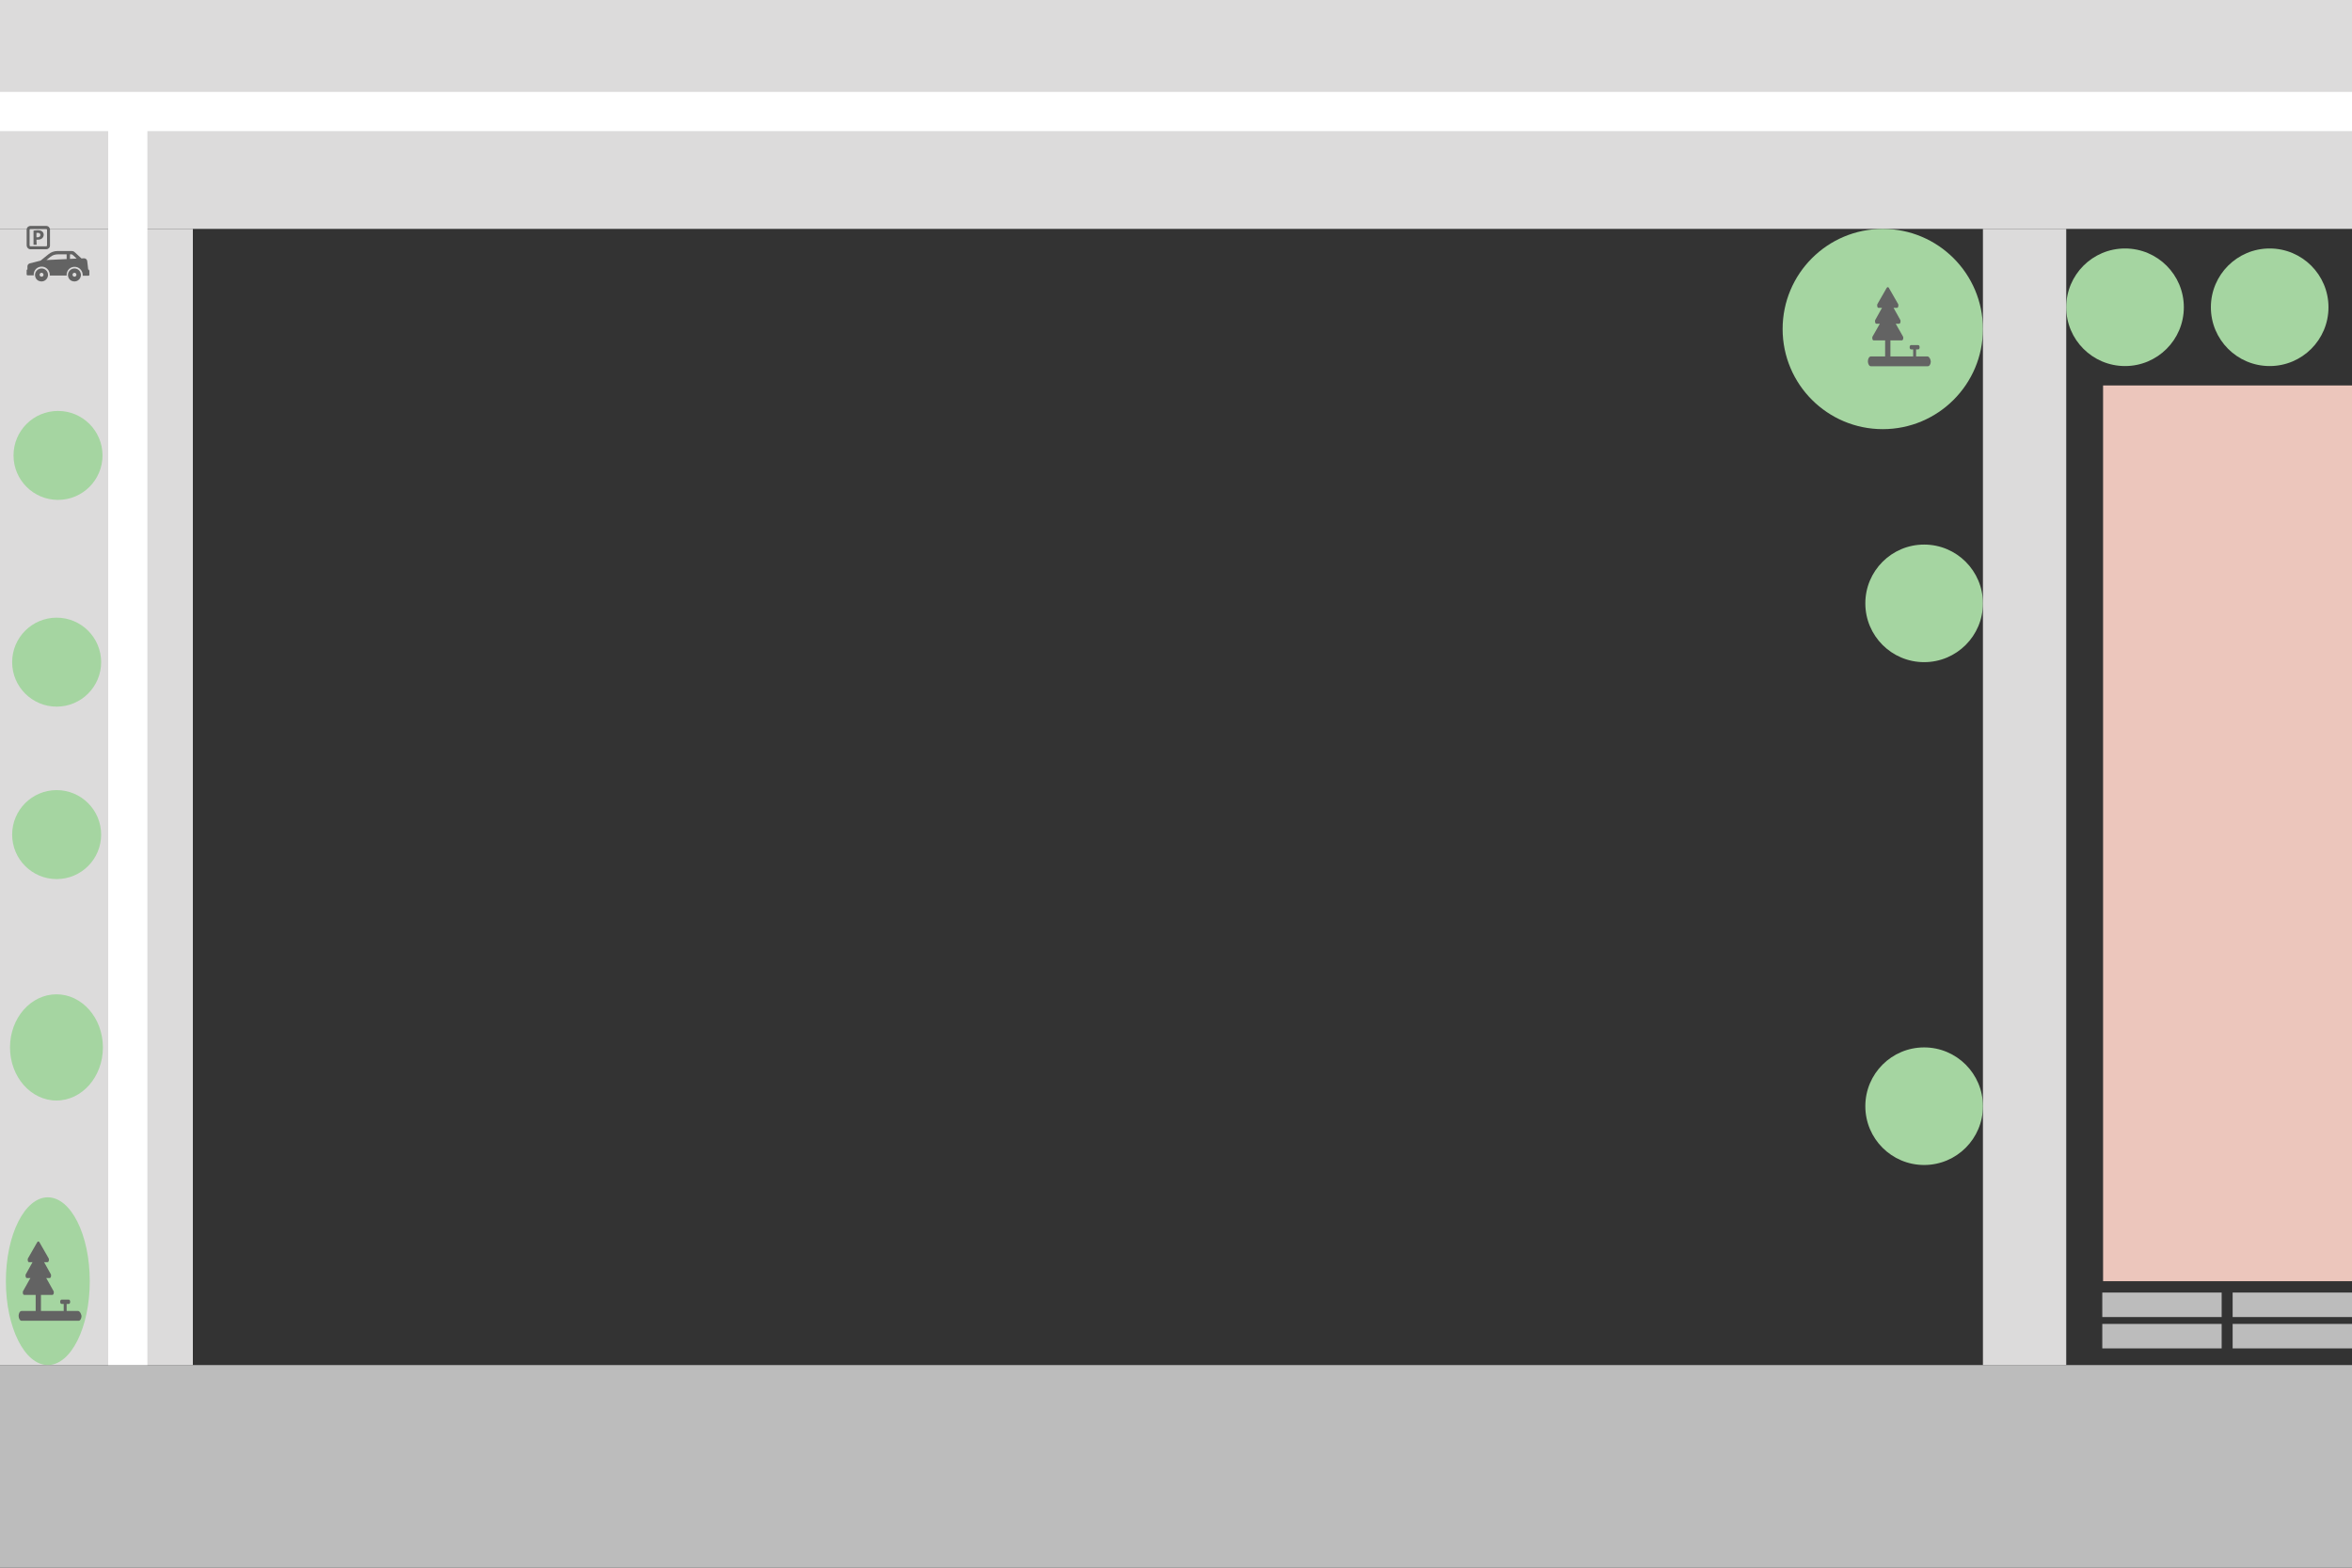 <?xml version="1.0" encoding="utf-8"?>
<!-- Generator: Adobe Illustrator 19.0.0, SVG Export Plug-In . SVG Version: 6.00 Build 0)  -->
<svg version="1.1" id="Layer_1" xmlns="http://www.w3.org/2000/svg" xmlns:xlink="http://www.w3.org/1999/xlink" x="0px" y="0px"
	 viewBox="120 -120 1200 800" style="enable-background:new 120 -120 1200 800;" xml:space="preserve">
<rect x="120" y="-120" width="1200" height="800" fill="#333333" stroke="none"/>
<style type="text/css">
	.st0{fill:#DCDBDB;}
	.st1{fill:none;stroke:#FFFFFF;stroke-width:20;}
	.st2{fill:#BCBCBC;}
	.st3{fill:#ECC6BC;}
	.st4{fill:#A5D5A1;}
	.st5{fill:#636363;}
</style>
<path class="st0" d="M1320-3.2H120v-119.9h1200V-3.2z"/>
<path class="st1" d="M1320-63.1H120"/>
<path class="st2" d="M1320,576.6V680H120V576.6H1320z"/>
<path class="st3" d="M1320,533.8h-127V76.7h127V533.8z"/>
<path class="st2" d="M1320,552.1h-60.9v-12.5h60.9V552.1z"/>
<circle class="st4" cx="1080.6" cy="47.9" r="51.1"/>
<path class="st0" d="M218.4,576.6H120V-3.2h98.4V576.6z"/>
<path class="st1" d="M185.2,576.6V-57.1"/>
<path class="st2" d="M1253.5,552.1h-60.9v-12.5h60.9V552.1z"/>
<path class="st2" d="M1320,568.1h-60.9v-12.5h60.9V568.1z"/>
<path class="st2" d="M1253.5,568.1h-60.9v-12.5h60.9V568.1z"/>
<ellipse class="st4" cx="144.4" cy="533.8" rx="21.4" ry="42.8"/>
<circle class="st4" cx="1278" cy="36.8" r="30"/>
<circle class="st4" cx="1204.2" cy="36.8" r="30"/>
<circle class="st4" cx="1101.7" cy="187.9" r="30"/>
<ellipse class="st4" cx="148.8" cy="414.5" rx="23.7" ry="27.1"/>
<path class="st0" d="M1131.7,576.6V-3.2h42.5v579.8H1131.7z"/>
<circle class="st4" cx="148.9" cy="305.9" r="22.7"/>
<circle class="st4" cx="1101.7" cy="444.5" r="30"/>
<g>
	<g>
		<path class="st5" d="M138.6,2.3c0.2,0,0.3,0,0.6,0c1,0,1.8-0.2,2.4-0.8c0.4-0.4,0.7-1,0.7-1.7s-0.3-1.3-0.8-1.7
			c-0.5-0.4-1.2-0.6-2.2-0.6s-1.7,0.1-2.2,0.2v7.2h1.6L138.6,2.3L138.6,2.3z M138.6-1.1c0.1,0,0.3-0.1,0.7-0.1
			c0.8,0,1.3,0.4,1.3,1.1s-0.5,1.2-1.4,1.2c-0.2,0-0.4,0-0.6,0V-1.1L138.6-1.1z"/>
		<path class="st5" d="M135.5,7.2h8.1c1,0,1.9-0.8,1.9-1.9v-8.1c0-1-0.8-1.9-1.9-1.9h-8.1c-1,0-1.9,0.8-1.9,1.9v8.1
			C133.7,6.4,134.5,7.2,135.5,7.2z M135.1-2.7c0-0.3,0.2-0.5,0.5-0.5h7.9c0.3,0,0.5,0.2,0.5,0.5v7.9c0,0.3-0.2,0.5-0.5,0.5h-7.9
			c-0.3,0-0.5-0.2-0.5-0.5V-2.7z"/>
		<path class="st5" d="M141.2,17c-2.3,0-4.1,2.4-3,4.8c0.3,0.6,0.8,1.2,1.5,1.5c2.4,1.1,4.8-0.7,4.8-3C144.5,18.4,143,17,141.2,17z
			 M141.2,21.2c-0.5,0-1-0.4-1-1c0-0.5,0.4-1,1-1c0.5,0,1,0.4,1,1C142.2,20.8,141.8,21.2,141.2,21.2z"/>
		<path class="st5" d="M165,17.5l-0.5-4.3c-0.1-0.8-0.8-1.4-1.7-1.4l-1.2,0.1L158,8.6c-0.3-0.3-0.8-0.5-1.3-0.5h-7.4
			c-1.7,0-3.3,0.6-4.5,1.6l-4.1,3.3l-5.5,1.4c-0.7,0.2-1.2,0.8-1.2,1.5v1.6c-0.2,0-0.4,0.2-0.4,0.4V20c0,0.3,0.2,0.5,0.5,0.5l3.1,0
			c0,0,0,0,0,0c-0.2-2.7,2-4.8,4.7-4.4c2,0.3,3.5,2.1,3.5,4.2v0.3l8.6,0c0,0,0,0,0,0c-0.2-2.7,2-4.8,4.7-4.4c2,0.3,3.5,2.1,3.5,4.2
			v0.3h2.9c0.3,0,0.5-0.2,0.5-0.5v-2C165.5,17.8,165.3,17.5,165,17.5L165,17.5z M154,12.2l-10.3,0.5l2-1.6c1.1-0.9,2.4-1.3,3.8-1.3
			h4.5V12.2z M155.7,12.1V9.8h0.7c0.2,0,0.5,0.1,0.6,0.2l2.1,1.9C159.1,12,155.7,12.1,155.7,12.1z"/>
		<path class="st5" d="M158,17c-2.3,0-4.1,2.4-3,4.8c0.3,0.6,0.8,1.2,1.5,1.5c2.4,1.1,4.8-0.7,4.8-3C161.2,18.4,159.8,17,158,17z
			 M158,21.2c-0.5,0-1-0.4-1-1c0-0.5,0.4-1,1-1c0.5,0,1,0.4,1,1C159,20.8,158.5,21.2,158,21.2z"/>
	</g>
	<path class="st5" d="M1103.4,61.9h-5.8v-3.6h1.1c0.4,0,0.7-0.5,0.7-1.1s-0.3-1.1-0.7-1.1h-3.7c-0.4,0-0.7,0.5-0.7,1.1
		s0.3,1.1,0.7,1.1h1.1v3.6h-11.6v-8.2h5.8c0.3,0,0.6-0.3,0.7-0.7c0.1-0.5,0.1-1-0.1-1.3l-3.7-6.5h1.7c0.3,0,0.6-0.3,0.7-0.7
		c0.1-0.5,0.1-1-0.1-1.3l-3.4-6.1h1.7c0.3,0,0.6-0.3,0.7-0.7c0.1-0.5,0.1-1-0.1-1.3l-4.7-8.2c-0.3-0.5-0.8-0.5-1.1,0l-4.7,8.2
		c-0.2,0.3-0.2,0.8-0.1,1.3c0.1,0.5,0.4,0.7,0.7,0.7h1.7l-3.4,6.1c-0.2,0.3-0.2,0.8-0.1,1.3c0.1,0.5,0.4,0.7,0.7,0.7h1.7l-3.7,6.5
		c-0.2,0.3-0.2,0.8-0.1,1.3c0.1,0.5,0.4,0.7,0.7,0.7h5.8v8.2h-7.3c-0.8,0-1.5,1.1-1.5,2.5c0,1.3,0.7,2.5,1.5,2.5h29.1
		c0.8,0,1.5-1.1,1.5-2.5C1104.9,63,1104.2,61.9,1103.4,61.9L1103.4,61.9z"/>
</g>
<circle class="st4" cx="148.9" cy="217.9" r="22.7"/>
<circle class="st4" cx="149.6" cy="112.4" r="22.7"/>
<path class="st5" d="M159.8,549H154v-3.6h1.1c0.4,0,0.7-0.5,0.7-1.1s-0.3-1.1-0.7-1.1h-3.7c-0.4,0-0.7,0.5-0.7,1.1s0.3,1.1,0.7,1.1
	h1.1v3.6h-11.6v-8.2h5.8c0.3,0,0.6-0.3,0.7-0.7c0.1-0.5,0.1-1-0.1-1.3l-3.7-6.6h1.7c0.3,0,0.6-0.3,0.7-0.7c0.1-0.5,0.1-1-0.1-1.3
	l-3.4-6.1h1.7c0.3,0,0.6-0.3,0.7-0.7c0.1-0.5,0.1-1-0.1-1.3l-4.7-8.2c-0.3-0.5-0.8-0.5-1.1,0l-4.7,8.2c-0.2,0.3-0.2,0.8-0.1,1.3
	c0.1,0.5,0.4,0.7,0.7,0.7h1.7l-3.4,6.1c-0.2,0.3-0.2,0.8-0.1,1.3c0.1,0.5,0.4,0.7,0.7,0.7h1.7l-3.7,6.6c-0.2,0.3-0.2,0.8-0.1,1.3
	c0.1,0.5,0.4,0.7,0.7,0.7h5.8v8.2H131c-0.8,0-1.5,1.1-1.5,2.5c0,1.3,0.7,2.5,1.5,2.5h29.1c0.8,0,1.5-1.1,1.5-2.5
	C161.3,550.1,160.6,549,159.8,549L159.8,549z"/>
</svg>
